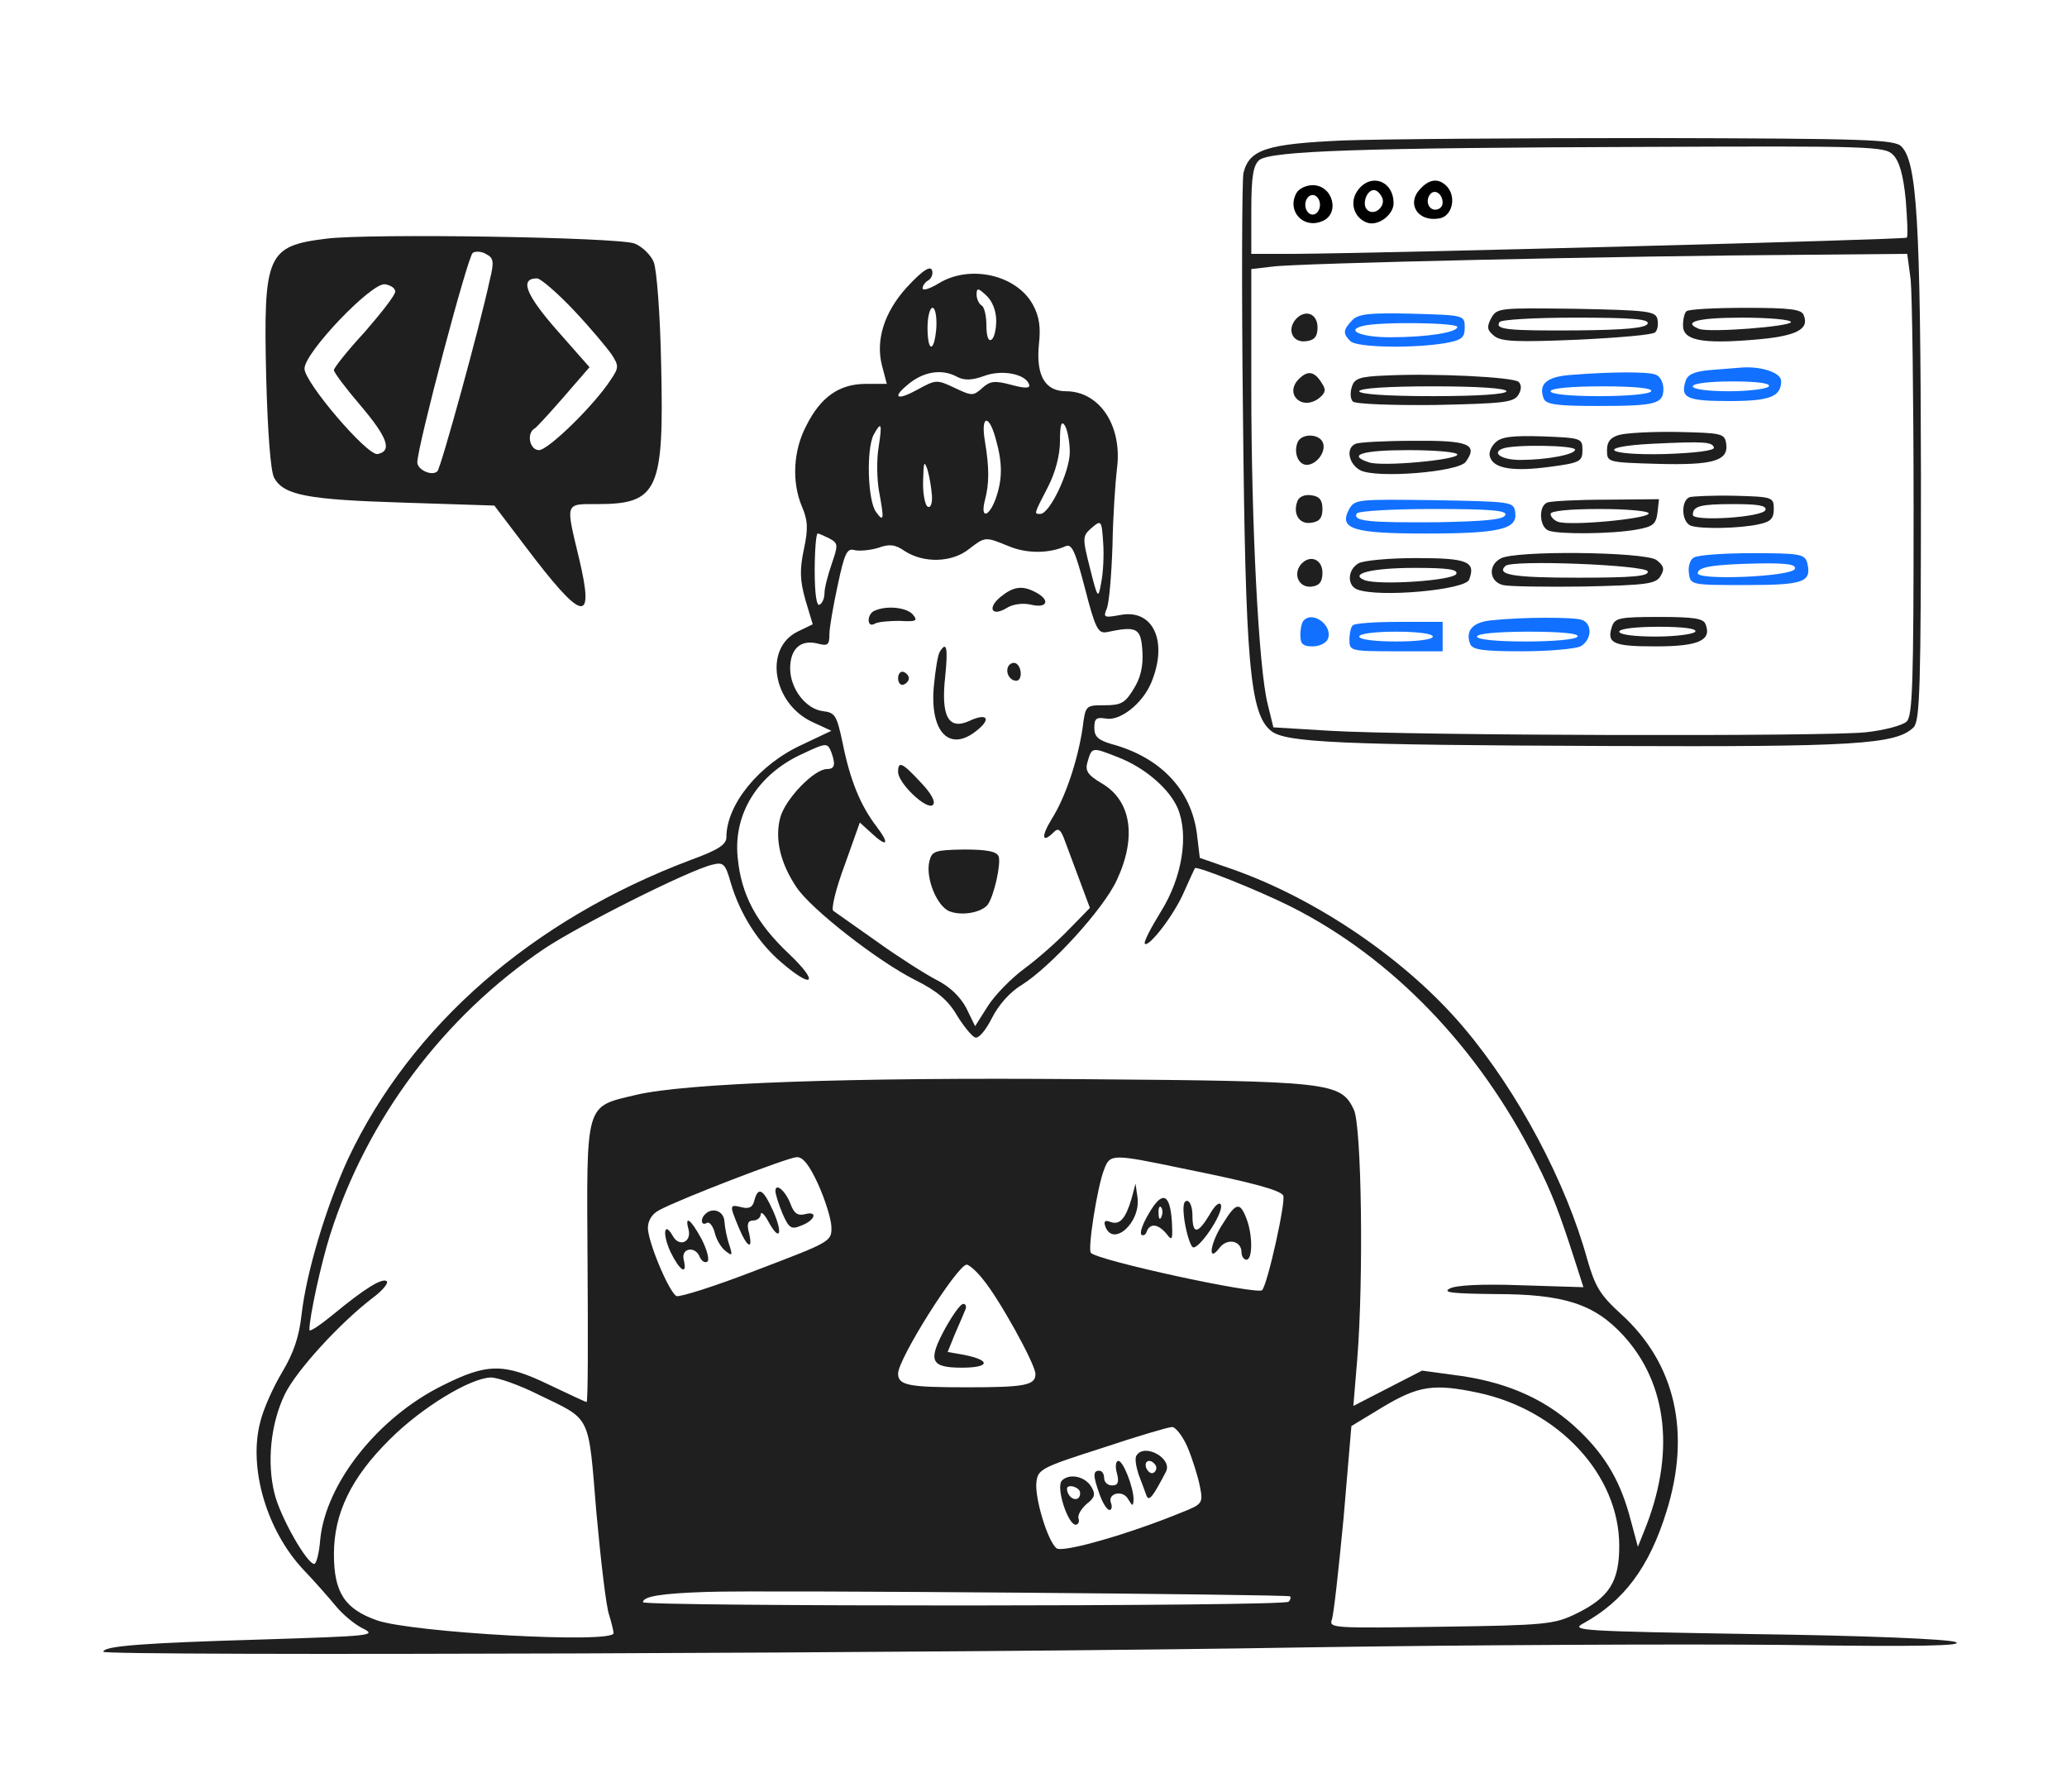 <?xml version="1.0" encoding="UTF-8"?> <svg xmlns="http://www.w3.org/2000/svg" width="300" height="260" viewBox="0 0 300 260" fill="none"><path d="M194.785 20.389C183.891 20.888 181.328 21.671 180.473 25.089C180.26 26.014 180.188 41.821 180.402 60.12C180.758 96.219 181.399 103.553 184.46 106.045C186.525 107.754 194.286 108.11 233.59 108.253C269.191 108.395 275.172 108.039 277.735 105.547C278.661 104.55 278.803 99.851 278.803 68.664C278.732 31.995 278.233 23.522 275.955 21.244C274.958 20.247 270.9 20.105 239.784 20.033C220.489 20.033 200.267 20.176 194.785 20.389ZM274.745 22.454C275.67 23.38 276.24 25.373 276.596 29.005C276.809 31.853 276.952 34.345 276.738 34.487C276.453 34.772 200.196 36.766 187.878 36.837H181.612V30.5C181.612 25.587 181.897 24.021 182.752 23.237C184.389 21.885 197.704 21.457 238.788 21.315C271.612 21.173 273.534 21.244 274.745 22.454ZM277.308 40.539C277.521 42.604 277.735 57.699 277.735 74.004C277.735 98.996 277.593 103.838 276.738 104.693C276.169 105.262 273.463 105.974 270.828 106.259C265.204 106.9 205.18 106.757 193.005 106.045L184.816 105.547L183.962 102.058C182.68 96.86 181.612 76.069 181.612 56.418V39.044L184.674 38.688C188.021 38.19 236.438 37.122 261.074 36.979L276.809 36.837L277.308 40.539Z" fill="#1F1F1F"></path><path d="M196.992 27.724C195.853 29.361 196.493 31.569 198.345 32.281C199.911 32.922 202.261 31.213 202.261 29.504C202.261 26.157 198.843 25.018 196.992 27.724ZM200.623 28.721C201.122 30.002 199.413 31.426 198.416 30.43C197.633 29.646 198.345 27.581 199.413 27.581C199.84 27.581 200.338 28.08 200.623 28.721Z" fill="black"></path><path d="M206.248 27.296C204.041 29.432 205.678 32.209 208.811 31.71C210.663 31.497 211.446 28.791 210.093 27.153C208.954 25.872 207.601 25.872 206.248 27.296ZM209.381 29.432C209.381 30.002 208.882 30.429 208.313 30.429C207.245 30.429 206.818 28.933 207.672 28.079C208.384 27.438 209.381 28.221 209.381 29.432Z" fill="black"></path><path d="M188.163 28.009C186.739 30.572 189.089 33.206 191.795 32.138C194.571 31.141 193.503 26.869 190.513 26.869C189.587 26.869 188.519 27.368 188.163 28.009ZM191.581 29.717C191.581 30.501 191.082 31.141 190.513 31.141C189.943 31.141 189.445 30.501 189.445 29.717C189.445 28.934 189.943 28.293 190.513 28.293C191.082 28.293 191.581 28.934 191.581 29.717Z" fill="black"></path><path d="M216.43 46.164C215.718 47.517 215.861 47.944 216.929 48.799C217.997 49.582 220.275 49.653 228.962 49.297C234.872 49.012 239.927 48.585 240.212 48.229C240.568 47.944 240.71 47.09 240.568 46.378C240.354 45.167 239.357 45.025 228.819 44.811C217.569 44.669 217.285 44.669 216.43 46.164ZM239.144 46.947C238.93 47.588 236.082 47.873 228.891 47.944C218.637 48.016 216.929 47.802 217.641 46.734C217.854 46.378 222.838 46.093 228.677 46.093C236.865 46.093 239.357 46.307 239.144 46.947Z" fill="#1F1F1F"></path><path d="M244.768 45.169C244.484 45.382 244.27 46.308 244.27 47.233C244.27 49.369 246.904 49.939 254.594 49.298C260.718 48.8 262.64 47.803 261.786 45.738C261.501 44.884 259.863 44.67 253.313 44.67C248.827 44.67 244.982 44.884 244.768 45.169ZM259.934 46.735C259.934 47.376 248.115 48.301 246.62 47.732C244.056 46.735 246.406 46.094 252.814 46.094C256.73 46.094 259.934 46.379 259.934 46.735Z" fill="#1F1F1F"></path><path d="M188.021 46.379C186.74 47.945 187.665 49.796 189.588 49.511C190.798 49.369 191.225 48.8 191.225 47.518C191.225 45.453 189.374 44.812 188.021 46.379Z" fill="#1F1F1F"></path><path d="M196.279 46.449C194.927 47.873 194.855 48.371 195.995 49.511C196.92 50.436 205.037 50.579 209.737 49.796C212.158 49.368 212.585 49.012 212.585 47.517C212.585 45.737 212.514 45.737 205.037 45.523C198.843 45.381 197.205 45.523 196.279 46.449ZM211.517 47.446C211.517 48.229 207.173 48.941 201.762 48.941C197.561 48.941 195.211 47.944 197.775 47.303C200.124 46.663 211.517 46.805 211.517 47.446Z" fill="#1170FF"></path><path d="M248.044 53.712C245.837 53.925 244.911 54.353 244.627 55.349C243.843 57.77 244.911 58.197 250.964 58.197C256.945 58.197 258.511 57.557 258.511 55.278C258.511 54.068 255.521 53.071 252.53 53.356C251.747 53.427 249.682 53.569 248.044 53.712ZM256.731 56.061C256.517 56.417 253.883 56.773 250.964 56.773C247.902 56.773 245.695 56.489 245.695 56.061C245.695 55.634 248.116 55.349 251.462 55.349C255.093 55.349 257.016 55.634 256.731 56.061Z" fill="#1170FF"></path><path d="M188.519 54.993C186.383 57.129 188.875 59.621 191.367 57.841C192.364 57.058 192.506 56.559 191.865 55.634C190.797 53.853 189.8 53.711 188.519 54.993Z" fill="#1F1F1F"></path><path d="M201.051 54.495C197.349 54.637 196.566 54.922 196.21 56.133C195.925 56.987 195.996 57.913 196.352 58.269C196.708 58.625 202.048 58.838 208.314 58.767C218.069 58.553 219.635 58.411 220.347 57.343C220.846 56.56 220.846 55.848 220.418 55.421C219.635 54.709 208.1 54.139 201.051 54.495ZM218.638 56.773C218.638 57.201 214.58 57.486 207.958 57.486C201.336 57.486 197.278 57.201 197.278 56.773C197.278 56.346 201.336 56.061 207.958 56.061C214.58 56.061 218.638 56.346 218.638 56.773Z" fill="#1F1F1F"></path><path d="M227.751 54.424C224.405 54.709 223.266 55.777 224.049 57.842C224.405 58.697 225.971 58.91 231.81 58.91C240.354 58.91 241.422 58.625 241.422 56.418C241.422 55.492 240.924 54.567 240.283 54.353C239.144 53.926 233.875 53.926 227.751 54.424ZM239.642 56.774C239.429 57.201 236.082 57.486 232.095 57.486C227.894 57.486 225.046 57.201 225.046 56.774C225.046 56.347 228.036 56.062 232.593 56.062C237.364 56.062 239.927 56.347 239.642 56.774Z" fill="#1170FF"></path><path d="M235.015 63.111C233.733 63.467 233.235 64.108 233.235 65.318C233.235 67.098 233.306 67.098 240.569 67.312C248.614 67.526 250.893 66.885 250.537 64.393C250.323 62.898 249.896 62.826 243.559 62.684C239.857 62.613 236.012 62.826 235.015 63.111ZM248.757 64.962C248.828 65.39 245.98 65.746 241.637 65.888C233.021 66.102 231.384 64.82 239.857 64.393C247.333 64.037 248.543 64.108 248.757 64.962Z" fill="#1F1F1F"></path><path d="M188.306 64.25C187.737 65.745 188.449 67.454 189.659 67.454C191.083 67.454 192.507 65.531 192.009 64.25C191.511 62.897 188.805 62.826 188.306 64.25Z" fill="#1F1F1F"></path><path d="M217 64.25C216.359 64.891 216.003 65.816 216.288 66.386C216.857 68.023 219.705 68.451 224.974 67.739C229.318 67.169 229.674 66.956 229.674 65.318C229.674 63.609 229.531 63.538 223.906 63.324C219.349 63.182 217.854 63.395 217 64.25ZM228.606 65.247C228.606 65.959 224.476 66.742 220.631 66.742C217.997 66.742 216.43 65.745 218.068 65.104C219.634 64.463 228.606 64.606 228.606 65.247Z" fill="#1F1F1F"></path><path d="M196.779 64.392C195.283 64.962 195.711 67.311 197.419 68.237C199.698 69.448 211.589 68.522 212.728 67.027C214.579 64.463 213.155 63.894 205.18 63.965C201.051 63.965 197.206 64.178 196.779 64.392ZM211.517 65.959C211.517 66.742 200.624 67.739 198.701 67.098C195.426 66.03 197.704 65.318 204.397 65.318C208.313 65.318 211.517 65.603 211.517 65.959Z" fill="#1F1F1F"></path><path d="M188.306 72.723C187.594 74.574 188.591 76.14 190.3 75.856C191.51 75.713 191.937 75.144 191.937 73.862C191.937 72.58 191.51 72.011 190.3 71.868C189.374 71.726 188.52 72.082 188.306 72.723Z" fill="#1F1F1F"></path><path d="M245.197 72.154C243.915 72.723 244.057 75.785 245.41 76.284C246.763 76.782 252.459 76.711 255.307 76.07C257.016 75.714 257.443 75.216 257.443 73.863C257.443 72.154 257.301 72.083 251.747 71.94C248.614 71.869 245.624 72.011 245.197 72.154ZM256.233 74.005C255.877 75.073 245.695 75.714 245.695 74.717C245.695 73.435 246.763 73.151 251.605 73.151C255.165 73.151 256.447 73.364 256.233 74.005Z" fill="#1F1F1F"></path><path d="M195.782 73.933C194.287 76.781 196.423 77.421 206.961 77.421C217.712 77.421 220.275 76.781 219.919 74.36C219.706 72.793 219.492 72.793 208.171 72.58C196.921 72.437 196.636 72.437 195.782 73.933ZM218.495 74.716C218.21 75.428 215.505 75.641 208.598 75.784C198.63 75.855 196.28 75.641 196.921 74.502C197.206 74.146 202.19 73.861 208.029 73.861C216.288 73.861 218.709 74.075 218.495 74.716Z" fill="#1170FF"></path><path d="M224.548 72.936C223.267 73.435 223.409 76.496 224.762 76.995C226.257 77.564 233.947 77.493 237.507 76.853C239.928 76.425 240.355 76.069 240.569 74.36L240.782 72.438L233.092 72.509C228.892 72.509 224.975 72.723 224.548 72.936ZM239.287 74.503C239.287 75.286 227.752 76.354 226.115 75.713C225.545 75.5 225.047 75.001 225.047 74.574C225.047 74.147 227.752 73.862 232.167 73.862C236.083 73.862 239.287 74.147 239.287 74.503Z" fill="#1F1F1F"></path><path d="M217.783 81.053C215.932 82.05 216.146 84.4 218.139 84.898C218.994 85.112 224.334 85.183 229.959 85.112C238.93 84.898 240.283 84.756 240.995 83.617C241.636 82.549 241.494 82.121 240.426 81.267C238.717 80.057 219.777 79.843 217.783 81.053ZM239.144 82.905C239.358 83.617 237.008 83.83 229.033 83.83C219.564 83.83 217.143 83.403 218.495 82.121C219.421 81.196 238.788 81.979 239.144 82.905Z" fill="#1F1F1F"></path><path d="M245.838 80.911C245.268 81.196 244.983 82.264 245.126 83.189C245.339 84.898 245.482 84.898 253.385 84.898C261.858 84.898 262.997 84.471 262.285 81.623C261.929 80.412 261.146 80.27 254.311 80.27C250.181 80.27 246.336 80.555 245.838 80.911ZM260.505 82.549C260.078 83.688 246.407 84.257 246.407 83.189C246.407 82.264 248.615 81.908 255.165 81.765C259.366 81.694 260.719 81.908 260.505 82.549Z" fill="#1170FF"></path><path d="M188.804 81.908C187.594 83.404 188.591 85.397 190.442 85.112C191.51 84.97 191.937 84.4 191.937 83.119C191.937 81.125 190.086 80.413 188.804 81.908Z" fill="#1F1F1F"></path><path d="M197.135 81.766C195.569 82.692 195.497 84.97 196.993 85.54C200.126 86.75 212.657 85.611 213.227 84.116C214.224 81.481 213.013 80.983 205.537 80.983C201.621 80.983 197.776 81.339 197.135 81.766ZM211.375 83.261C211.019 84.258 200.126 84.97 198.061 84.187C195.711 83.261 199.129 82.407 205.323 82.407C210.094 82.407 211.589 82.621 211.375 83.261Z" fill="#1F1F1F"></path><path d="M189.231 90.025C188.946 90.239 188.732 91.235 188.732 92.161C188.732 93.443 189.088 93.799 190.512 93.799C191.509 93.799 192.506 93.3 192.72 92.731C193.503 90.808 190.584 88.601 189.231 90.025Z" fill="#1170FF"></path><path d="M216.359 90.025C213.725 90.31 212.657 91.52 213.369 93.443C213.725 94.297 215.22 94.511 220.916 94.511C224.832 94.511 228.606 94.155 229.389 93.799C231.027 92.873 231.169 90.524 229.603 89.954C228.463 89.527 220.987 89.527 216.359 90.025ZM228.962 92.375C228.748 92.802 225.402 93.087 221.414 93.087C217.214 93.087 214.365 92.802 214.365 92.375C214.365 91.948 217.356 91.663 221.913 91.663C226.683 91.663 229.247 91.948 228.962 92.375Z" fill="#1170FF"></path><path d="M233.946 90.951C233.163 93.371 234.16 93.799 240.283 93.799C246.478 93.799 248.472 92.944 247.546 90.594C247.261 89.74 245.837 89.526 240.782 89.526C235.014 89.526 234.374 89.669 233.946 90.951ZM246.051 91.662C245.837 92.019 243.203 92.374 240.283 92.374C237.222 92.374 235.014 92.09 235.014 91.662C235.014 91.235 237.435 90.951 240.782 90.951C244.413 90.951 246.335 91.235 246.051 91.662Z" fill="#1F1F1F"></path><path d="M196.352 90.737C196.067 90.951 195.853 91.948 195.853 92.873C195.853 94.44 195.996 94.511 202.617 94.511H209.382V92.375V90.239H203.116C199.627 90.239 196.565 90.453 196.352 90.737ZM207.958 92.375C207.958 92.802 205.679 93.087 202.617 93.087C199.556 93.087 197.277 92.802 197.277 92.375C197.277 91.948 199.556 91.663 202.617 91.663C205.679 91.663 207.958 91.948 207.958 92.375Z" fill="#1170FF"></path><path d="M47.397 34.629C38.711 35.697 38.212 36.907 38.639 54.921C38.853 62.825 39.28 68.379 39.779 69.304C41.131 71.867 44.62 72.508 58.505 72.935L71.748 73.363L76.234 79.272C84.565 90.309 86.345 90.736 84.066 81.124C82.073 72.793 81.93 73.149 86.772 73.149C95.53 73.149 96.384 71.084 95.957 52.856C95.814 45.523 95.316 39.186 94.889 38.046C94.462 36.978 93.18 35.768 92.112 35.341C89.691 34.415 53.663 33.846 47.397 34.629ZM71.107 40.538C69.612 47.516 63.987 67.88 63.489 68.379C62.706 69.162 60.569 68.165 60.569 67.097C60.569 64.818 67.903 37.121 68.615 36.694C69.043 36.409 69.968 36.48 70.609 36.907C71.606 37.406 71.748 37.975 71.107 40.538ZM83.283 45.024C85.704 47.587 88.125 50.507 88.766 51.432C89.834 53.07 89.834 53.355 88.623 55.135C86.273 58.766 79.58 65.317 78.228 65.317C76.875 65.317 76.376 62.896 77.587 62.184C77.943 61.97 79.865 59.834 81.859 57.556L85.561 53.284L80.791 47.872C76.305 42.746 75.379 40.396 77.943 40.396C78.441 40.396 80.862 42.461 83.283 45.024ZM57.365 42.319C57.365 42.817 55.372 45.38 52.951 48.157C50.459 50.863 48.465 53.355 48.465 53.711C48.465 54.067 50.245 56.417 52.381 58.909C56.297 63.537 56.938 65.459 54.802 65.886C53.307 66.171 44.193 55.491 44.193 53.497C44.193 51.148 53.948 40.966 55.87 41.251C56.725 41.393 57.365 41.82 57.365 42.319Z" fill="#1F1F1F"></path><path d="M131.558 41.75C128.354 45.31 127.072 49.297 127.998 53L128.71 55.706H125.648C121.803 55.706 119.097 57.628 117.032 61.758C115.11 65.389 114.896 69.946 116.392 73.506C117.246 75.5 117.317 76.71 116.676 79.701C116.036 82.691 116.107 84.257 116.89 87.034L117.958 90.594L115.751 91.662C110.838 94.083 112.12 102.058 117.887 104.764L120.664 106.045L116.463 108.039C110.197 110.887 105.427 116.726 105.427 121.496C105.427 122.564 104.216 123.347 100.3 124.771C77.231 133.458 59.644 148.838 50.53 168.133C47.326 175.111 44.478 184.581 43.766 190.776C43.41 193.98 42.626 196.329 40.917 199.178C39.636 201.314 38.212 204.518 37.785 206.298C36.005 212.991 38.71 222.176 44.122 227.872C45.688 229.51 47.753 231.859 48.75 233.07C49.747 234.28 51.527 235.775 52.737 236.345C54.731 237.342 53.663 237.413 37.998 237.911C21.052 238.41 15 238.837 15 239.691C15 240.332 140.885 239.905 189.801 239.051C212.942 238.695 243.986 238.552 258.867 238.695C278.376 238.979 285.354 238.837 283.788 238.267C282.506 237.84 270.615 237.342 254.666 237.128C229.389 236.701 227.823 236.63 229.816 235.562C235.655 232.358 239.358 227.445 241.85 219.399C245.481 207.864 243.131 197.825 235.299 190.704C232.237 187.928 231.525 186.717 230.386 182.801C227.324 171.622 220.347 158.45 212.514 149.194C204.326 139.439 191.225 130.468 178.836 126.124L174.136 124.487L173.709 120.927C172.855 114.59 168.44 109.89 161.32 107.968C159.398 107.398 158.828 106.9 158.828 105.618C158.828 104.265 159.113 104.052 160.466 104.265C162.531 104.692 165.806 102.129 167.087 99.067C169.58 93.087 167.372 88.316 162.602 89.242C160.252 89.669 160.11 89.598 160.608 88.387C160.964 87.675 161.32 83.474 161.463 79.202C161.534 74.859 161.89 69.875 162.103 68.095C162.958 61.829 159.611 56.773 154.698 56.773C151.637 56.773 150.355 54.424 150.782 50.009C151.067 47.517 150.853 45.951 149.928 44.242C147.578 39.899 140.814 38.332 136.257 41.109C134.975 41.892 133.907 42.248 133.907 41.821C133.907 41.465 134.263 40.967 134.619 40.753C135.047 40.539 135.331 40.041 135.331 39.614C135.331 38.261 134.05 39.044 131.558 41.75ZM144.588 46.52C144.588 47.802 144.303 49.084 143.876 49.297C143.448 49.582 143.164 48.728 143.164 47.232C143.164 45.88 142.879 44.527 142.452 44.313C142.096 44.099 141.74 43.388 141.74 42.747C141.74 41.75 141.953 41.75 143.164 42.889C144.018 43.672 144.588 45.096 144.588 46.52ZM135.901 47.517C135.616 51.22 134.619 51.22 134.619 47.517C134.619 45.951 134.975 44.669 135.331 44.669C135.759 44.669 135.972 45.951 135.901 47.517ZM138.963 54.709C139.96 55.207 141.028 55.207 142.808 54.566C145.442 53.569 148.86 54.281 149.358 55.777C149.572 56.346 148.86 56.417 146.795 55.848C144.374 55.207 143.733 55.278 142.594 56.275C141.241 57.486 141.099 57.486 138.535 56.275C135.972 55.065 135.83 55.065 133.124 56.56C130.276 58.126 129.422 57.77 131.629 55.919C133.907 53.925 136.684 53.427 138.963 54.709ZM144.516 63.68C145.513 67.169 145.513 69.519 144.516 72.367C143.52 75.072 142.238 75.357 142.95 72.58C143.591 70.159 143.591 67.881 142.95 64.036C142.309 60.262 143.52 59.978 144.516 63.68ZM155.268 65.603C155.268 68.451 152.349 74.574 150.996 74.574C150.07 74.574 149.999 74.716 152.064 70.729C153.203 68.522 153.844 66.03 153.844 63.965C153.844 61.615 154.058 60.974 154.556 61.758C154.912 62.327 155.268 64.107 155.268 65.603ZM127.499 65.033C127.214 66.813 127.286 69.59 127.57 71.228C128.354 75.428 128.282 75.856 127.143 74.289C125.933 72.651 125.719 65.246 126.787 63.111C127.926 61.046 128.069 61.402 127.499 65.033ZM135.26 71.939C135.331 73.079 135.047 73.791 134.619 73.506C134.263 73.292 133.907 71.584 133.979 69.732C134.05 67.027 134.121 66.742 134.619 68.166C134.904 69.163 135.189 70.871 135.26 71.939ZM159.825 84.542C159.398 86.963 159.326 86.963 158.187 82.406C157.048 77.921 157.119 77.778 158.472 76.568C159.825 75.428 159.896 75.5 160.11 78.704C160.252 80.555 160.11 83.189 159.825 84.542ZM120.379 78.134C121.661 78.846 121.661 79.06 120.735 81.765C120.165 83.403 119.667 85.326 119.667 86.037C119.667 86.749 119.382 87.533 118.955 87.746C118.528 88.031 118.243 86.18 118.243 82.833C118.243 79.843 118.457 77.422 118.67 77.422C118.884 77.422 119.667 77.778 120.379 78.134ZM146.439 79.273C149.002 80.341 152.206 80.341 154.627 79.273C155.553 78.846 156.051 79.914 157.475 85.397C158.97 91.235 159.398 91.947 160.608 91.734C165.023 90.808 165.592 91.093 165.806 94.511C165.948 96.718 165.521 98.427 164.524 99.993C163.314 101.987 162.744 102.343 160.323 102.343C157.546 102.343 157.546 102.343 157.119 105.689C156.407 110.389 154.627 115.729 152.633 118.862C151.067 121.425 151.209 122.493 152.989 120.713C153.559 120.143 153.915 120.357 154.414 121.639C154.77 122.564 155.766 125.27 156.621 127.548L158.187 131.749L155.126 134.882C153.417 136.662 150.497 139.225 148.646 140.578C146.724 142.002 144.374 144.423 143.377 145.99L141.526 148.909L140.244 146.274C139.319 144.566 137.823 143.142 135.83 142.145C134.192 141.29 130.276 138.798 127.214 136.591C124.081 134.384 121.233 132.39 120.949 132.176C120.593 131.963 121.305 128.972 122.586 125.555L124.793 119.36L126.36 120.784C128.781 123.063 129.208 122.564 127.214 119.93C124.865 116.868 123.369 113.165 122.301 107.825C121.447 103.838 121.233 103.411 119.453 103.197C116.961 102.912 114.683 99.922 114.683 97.003C114.683 94.154 116.178 92.802 118.599 93.371C120.165 93.799 120.379 93.585 120.379 92.019C120.379 91.093 120.949 87.818 121.589 84.898C122.586 80.199 122.942 79.487 124.081 79.843C124.865 79.985 126.36 79.843 127.499 79.487C129.066 78.917 129.92 78.989 131.344 79.985C134.121 81.765 138.179 81.623 140.6 79.701C143.021 77.849 142.95 77.849 146.439 79.273ZM120.664 109.178C121.305 110.958 121.162 111.599 120.023 111.599C118.172 111.599 114.042 115.871 113.259 118.577C112.404 121.71 113.259 125.27 115.608 128.759C117.673 131.892 127.428 139.51 132.839 142.216C135.972 143.782 137.61 145.135 138.891 147.342C139.888 148.98 141.099 150.404 141.526 150.547C142.024 150.76 143.092 149.479 143.947 147.77C144.872 145.918 146.51 143.996 148.29 142.928C152.491 140.293 160.181 131.892 162.103 127.691C165.023 121.425 164.168 116.156 159.896 113.664C157.831 112.453 157.475 111.813 157.831 110.602C158.472 108.395 158.472 108.395 162.103 109.819C166.091 111.314 169.722 114.447 170.932 117.295C172.57 121.211 171.573 127.335 168.512 132.248C167.016 134.668 165.948 136.733 166.162 136.947C166.731 137.517 170.434 132.746 171.858 129.4C172.641 127.619 173.353 126.124 173.424 125.982C173.709 125.626 182.61 129.186 187.309 131.536C202.048 138.941 214.65 152.042 222.91 168.489C225.331 173.26 226.399 176.179 228.535 182.801L229.816 186.788L220.703 186.504C215.006 186.29 211.162 186.504 210.378 187.002C209.31 187.572 210.948 187.714 217 187.785C226.968 187.785 231.383 189.209 235.584 193.766C242.063 200.815 243.202 211.068 238.574 222.318L237.72 224.454L236.723 220.752C235.299 215.198 233.163 211.424 229.247 207.651C224.761 203.307 219.279 200.744 212.158 199.676L206.391 198.893L201.407 201.456L196.423 204.019L196.992 197.184C197.918 185.649 197.633 163.434 196.494 161.013C194.571 157.026 193.147 156.884 157.048 156.599C123.085 156.314 99.588 157.168 92.325 158.877C84.849 160.657 85.134 159.732 85.276 183.157C85.348 194.336 85.348 203.45 85.134 203.45C84.992 203.45 82.571 202.31 79.723 200.958C73.101 197.753 70.68 197.825 64.272 201.029C54.873 205.657 47.255 215.269 46.471 223.457C46.329 225.38 45.902 226.946 45.617 226.946C44.549 226.946 40.704 220.182 39.849 216.764C38.71 212.207 39.28 206.583 41.345 202.31C43.054 198.822 49.391 191.915 54.161 188.284C55.514 187.287 56.368 186.219 56.155 185.934C55.514 185.364 52.88 187.002 48.322 190.776C46.4 192.342 44.905 193.339 44.905 192.983C44.905 191.06 46.614 183.299 47.895 179.241C53.236 162.366 64.414 147.485 79.011 137.659C84.137 134.241 100.015 126.267 103.362 125.483C104.999 125.056 105.284 125.341 106.067 128.118C107.42 132.675 110.055 136.805 113.401 139.653C118.029 143.64 118.955 142.643 114.54 138.442C109.77 133.956 107.563 129.827 107.064 124.415C106.423 118.007 110.055 112.311 116.463 109.392C119.952 107.754 120.094 107.754 120.664 109.178ZM118.741 171.836C119.738 174.043 120.593 176.749 120.664 177.959C120.735 180.167 120.664 180.167 109.841 184.296C103.789 186.646 98.591 188.284 98.164 188.07C97.025 187.358 94.034 180.167 94.034 178.173C94.034 177.105 94.675 176.108 95.672 175.61C98.52 174.043 114.256 167.991 115.608 167.92C116.534 167.849 117.46 169.059 118.741 171.836ZM171.644 169.557C181.898 171.622 185.742 172.69 186.241 173.474C186.668 174.257 183.962 186.432 183.179 187.216C182.467 187.928 159.398 182.943 158.33 181.804C157.831 181.306 159.255 172.192 160.252 169.7C161.107 167.421 161.391 167.421 171.644 169.557ZM142.665 185.649C144.944 188.355 150.284 197.967 150.284 199.391C150.284 201.029 148.717 201.314 140.316 201.314C131.842 201.314 130.347 201.029 130.347 199.32C130.347 197.184 138.963 183.513 140.316 183.513C140.6 183.513 141.74 184.439 142.665 185.649ZM78.014 202.31C85.917 206.155 85.348 204.945 86.558 219.47C87.199 226.519 87.982 233.212 88.409 234.351C88.765 235.491 89.05 236.701 89.05 236.986C89.05 238.552 59.857 236.915 54.731 235.135C50.031 233.497 48.465 231.076 48.465 225.522C48.465 219.612 50.957 214.415 56.582 208.861C61.21 204.233 68.259 199.961 71.25 199.89C72.246 199.89 75.308 200.958 78.014 202.31ZM214.508 202.097C226.256 204.589 235.014 214.059 235.014 224.312C235.014 229.51 233.59 231.788 228.82 234.138C225.616 235.704 224.476 235.847 209.097 236.06C193.717 236.274 192.863 236.274 193.29 235.063C193.575 234.351 194.287 227.73 194.999 220.325L196.138 206.939L200.837 204.09C205.893 201.1 208.1 200.744 214.508 202.097ZM172.356 210C173.068 211.709 173.852 214.201 174.136 215.625C174.635 218.117 174.564 218.26 171.502 219.47C163.883 222.603 154.2 225.38 153.346 224.668C152.064 223.671 150.141 217.334 150.426 215.056C150.64 213.204 151.209 212.92 159.896 210.143C165.023 208.434 169.58 207.081 170.078 207.081C170.576 207.01 171.644 208.363 172.356 210ZM187.238 231.646C187.38 231.788 187.309 232.144 187.024 232.429C186.312 233.141 93.322 233.141 93.322 232.5C93.322 231.646 96.028 231.218 102.578 231.005C110.268 230.72 186.882 231.361 187.238 231.646Z" fill="#1F1F1F"></path><path d="M145.229 86.607C143.235 88.245 143.947 89.526 146.083 88.245C146.938 87.675 148.433 87.462 149.643 87.746C151.993 88.316 152.491 87.106 150.355 85.966C148.362 84.898 147.08 85.112 145.229 86.607Z" fill="#1F1F1F"></path><path d="M127 88.6C126.501 88.742 126.074 89.383 126.074 89.953C126.074 90.594 126.43 90.807 126.928 90.522C127.356 90.238 128.993 90.095 130.56 90.095C132.981 90.238 133.265 90.095 132.482 89.17C131.628 88.173 128.78 87.817 127 88.6Z" fill="#1F1F1F"></path><path d="M136.399 94.582C136.114 95.01 135.758 97.217 135.544 99.495C134.904 106.26 137.823 109.25 141.81 105.975C143.946 104.266 143.234 103.411 140.671 104.622C137.681 105.975 136.541 103.981 137.182 98.214C137.609 94.013 137.396 92.945 136.399 94.582Z" fill="#1F1F1F"></path><path d="M146.367 96.647C145.869 97.501 146.51 98.783 147.506 98.783C148.361 98.783 148.361 96.86 147.506 96.291C147.15 96.077 146.652 96.219 146.367 96.647Z" fill="#1F1F1F"></path><path d="M130.347 98.427C130.347 99.067 130.703 99.495 131.13 99.352C131.557 99.21 131.913 98.783 131.913 98.427C131.913 98.071 131.557 97.643 131.13 97.501C130.703 97.359 130.347 97.786 130.347 98.427Z" fill="#1F1F1F"></path><path d="M130.347 112.027C130.347 113.665 134.548 117.652 135.402 116.798C135.829 116.37 135.189 115.16 133.622 113.522C130.917 110.603 130.347 110.389 130.347 112.027Z" fill="#1F1F1F"></path><path d="M134.905 124.913C134.264 127.334 135.973 131.535 137.824 132.247C139.675 132.959 142.523 132.389 143.378 131.25C144.303 129.897 145.3 125.34 144.944 124.272C144.659 123.56 143.306 123.275 139.889 123.275C135.759 123.347 135.261 123.489 134.905 124.913Z" fill="#1F1F1F"></path><path d="M112.546 172.833C112.546 173.26 112.974 174.684 113.543 176.037C114.469 178.173 114.825 178.458 116.178 177.888C118.243 177.176 118.812 175.681 116.89 176.179C115.822 176.464 115.252 176.108 114.754 174.755C114.042 172.833 112.546 171.551 112.546 172.833Z" fill="#1F1F1F"></path><path d="M109.486 174.186C109.272 175.182 108.702 175.467 107.634 175.182C105.854 174.755 105.854 174.826 107.207 178.102C108.418 181.021 109.343 181.519 108.702 178.885C108.346 177.603 108.56 177.105 109.343 177.105C109.913 177.105 110.411 176.678 110.411 176.179C110.482 175.752 110.981 176.25 111.551 177.318C113.188 180.309 113.687 179.027 112.191 175.681C110.767 172.548 110.055 172.121 109.486 174.186Z" fill="#1F1F1F"></path><path d="M102.365 176.179C101.582 176.891 101.795 177.959 102.579 177.461C102.935 177.247 103.433 177.817 103.718 178.814C103.931 179.81 104.643 181.021 105.284 181.519C106.281 182.303 106.352 182.231 105.854 180.665C105.498 179.668 105.213 178.173 105.142 177.247C105.071 175.752 103.433 175.111 102.365 176.179Z" fill="#1F1F1F"></path><path d="M99.945 178.457C100.372 180.237 98.592 181.02 97.666 179.383C96.385 177.104 96.1 179.027 97.31 181.661C98.663 184.438 99.802 185.15 99.233 182.801C98.806 181.092 100.942 180.736 101.583 182.445C101.867 183.014 102.295 183.299 102.651 183.085C103.007 182.872 102.651 181.448 101.867 179.881C100.301 176.962 99.304 176.179 99.945 178.457Z" fill="#1F1F1F"></path><path d="M164.239 173.901C163.385 176.82 162.53 177.817 161.178 177.318C160.394 177.034 160.181 177.176 160.394 177.888C161.462 181.092 165.592 177.461 165.094 173.758L164.809 171.765L164.239 173.901Z" fill="#1F1F1F"></path><path d="M166.732 176.109C165.878 177.533 165.379 178.886 165.664 179.17C165.949 179.384 166.305 179.17 166.447 178.672C166.946 177.462 168.085 177.604 169.295 179.028C170.15 180.167 170.221 179.954 170.079 177.177C169.794 173.118 168.655 172.762 166.732 176.109ZM168.583 176.536C168.37 177.106 168.156 176.892 168.156 176.109C168.085 175.326 168.299 174.898 168.512 175.183C168.726 175.397 168.797 176.038 168.583 176.536Z" fill="#1F1F1F"></path><path d="M171.93 177.247C172.214 178.956 172.713 180.594 173.069 180.95C173.781 181.662 177.626 176.108 177.199 174.826C176.985 174.328 176.273 174.969 175.561 176.25C173.852 179.098 173.069 179.17 173.069 176.393C173.069 175.182 172.713 174.257 172.286 174.257C171.716 174.257 171.645 175.254 171.93 177.247Z" fill="#1F1F1F"></path><path d="M177.554 177.461C175.632 180.309 175.204 183.442 176.985 181.092C178.124 179.597 180.189 180.024 180.189 181.733C180.189 182.303 180.545 182.801 180.901 182.801C181.826 182.801 181.826 179.17 180.901 176.82C179.975 174.399 179.405 174.47 177.554 177.461Z" fill="#1F1F1F"></path><path d="M137.183 192.769C134.62 197.469 135.047 198.466 139.604 198.466C143.662 198.466 143.876 197.398 139.96 196.614L137.539 196.187L138.607 193.553C139.248 192.129 139.889 190.562 140.102 190.064C140.316 189.637 140.174 189.209 139.818 189.209C139.39 189.209 138.251 190.847 137.183 192.769Z" fill="#1F1F1F"></path><path d="M164.952 211.21C164.667 211.566 164.881 212.776 165.237 213.915C165.664 214.983 166.162 216.408 166.376 216.977C166.732 217.974 167.301 217.262 169.224 213.559C170.221 211.637 166.091 209.359 164.952 211.21ZM167.729 212.634C167.942 212.99 167.8 213.488 167.444 213.702C167.088 213.915 166.661 213.631 166.376 213.061C165.949 211.922 167.017 211.566 167.729 212.634Z" fill="#1F1F1F"></path><path d="M162.104 213.774C162.46 215.127 162.246 215.554 161.392 215.554C160.751 215.554 160.253 215.056 160.253 214.486C160.253 213.917 159.968 213.418 159.541 213.418C158.615 213.418 158.615 214.13 159.612 216.907C160.039 218.118 160.68 219.115 161.036 219.115C161.321 219.115 161.463 218.687 161.249 218.118C160.68 216.694 162.958 216.124 163.741 217.548C164.382 218.616 164.453 218.616 164.525 217.619C164.525 215.839 163.029 211.994 162.317 211.994C161.961 211.994 161.819 212.778 162.104 213.774Z" fill="#1F1F1F"></path><path d="M154.129 214.842C153.203 215.768 154.983 221.25 156.122 221.25C156.478 221.25 156.692 220.823 156.55 220.396C156.336 219.898 156.906 218.972 157.689 218.26C158.899 217.334 159.042 216.836 158.401 215.768C157.475 214.201 155.197 213.774 154.129 214.842ZM156.763 216.622C156.834 217.833 155.482 217.833 154.983 216.622C154.698 215.839 154.912 215.554 155.695 215.697C156.265 215.839 156.763 216.195 156.763 216.622Z" fill="#1F1F1F"></path></svg> 